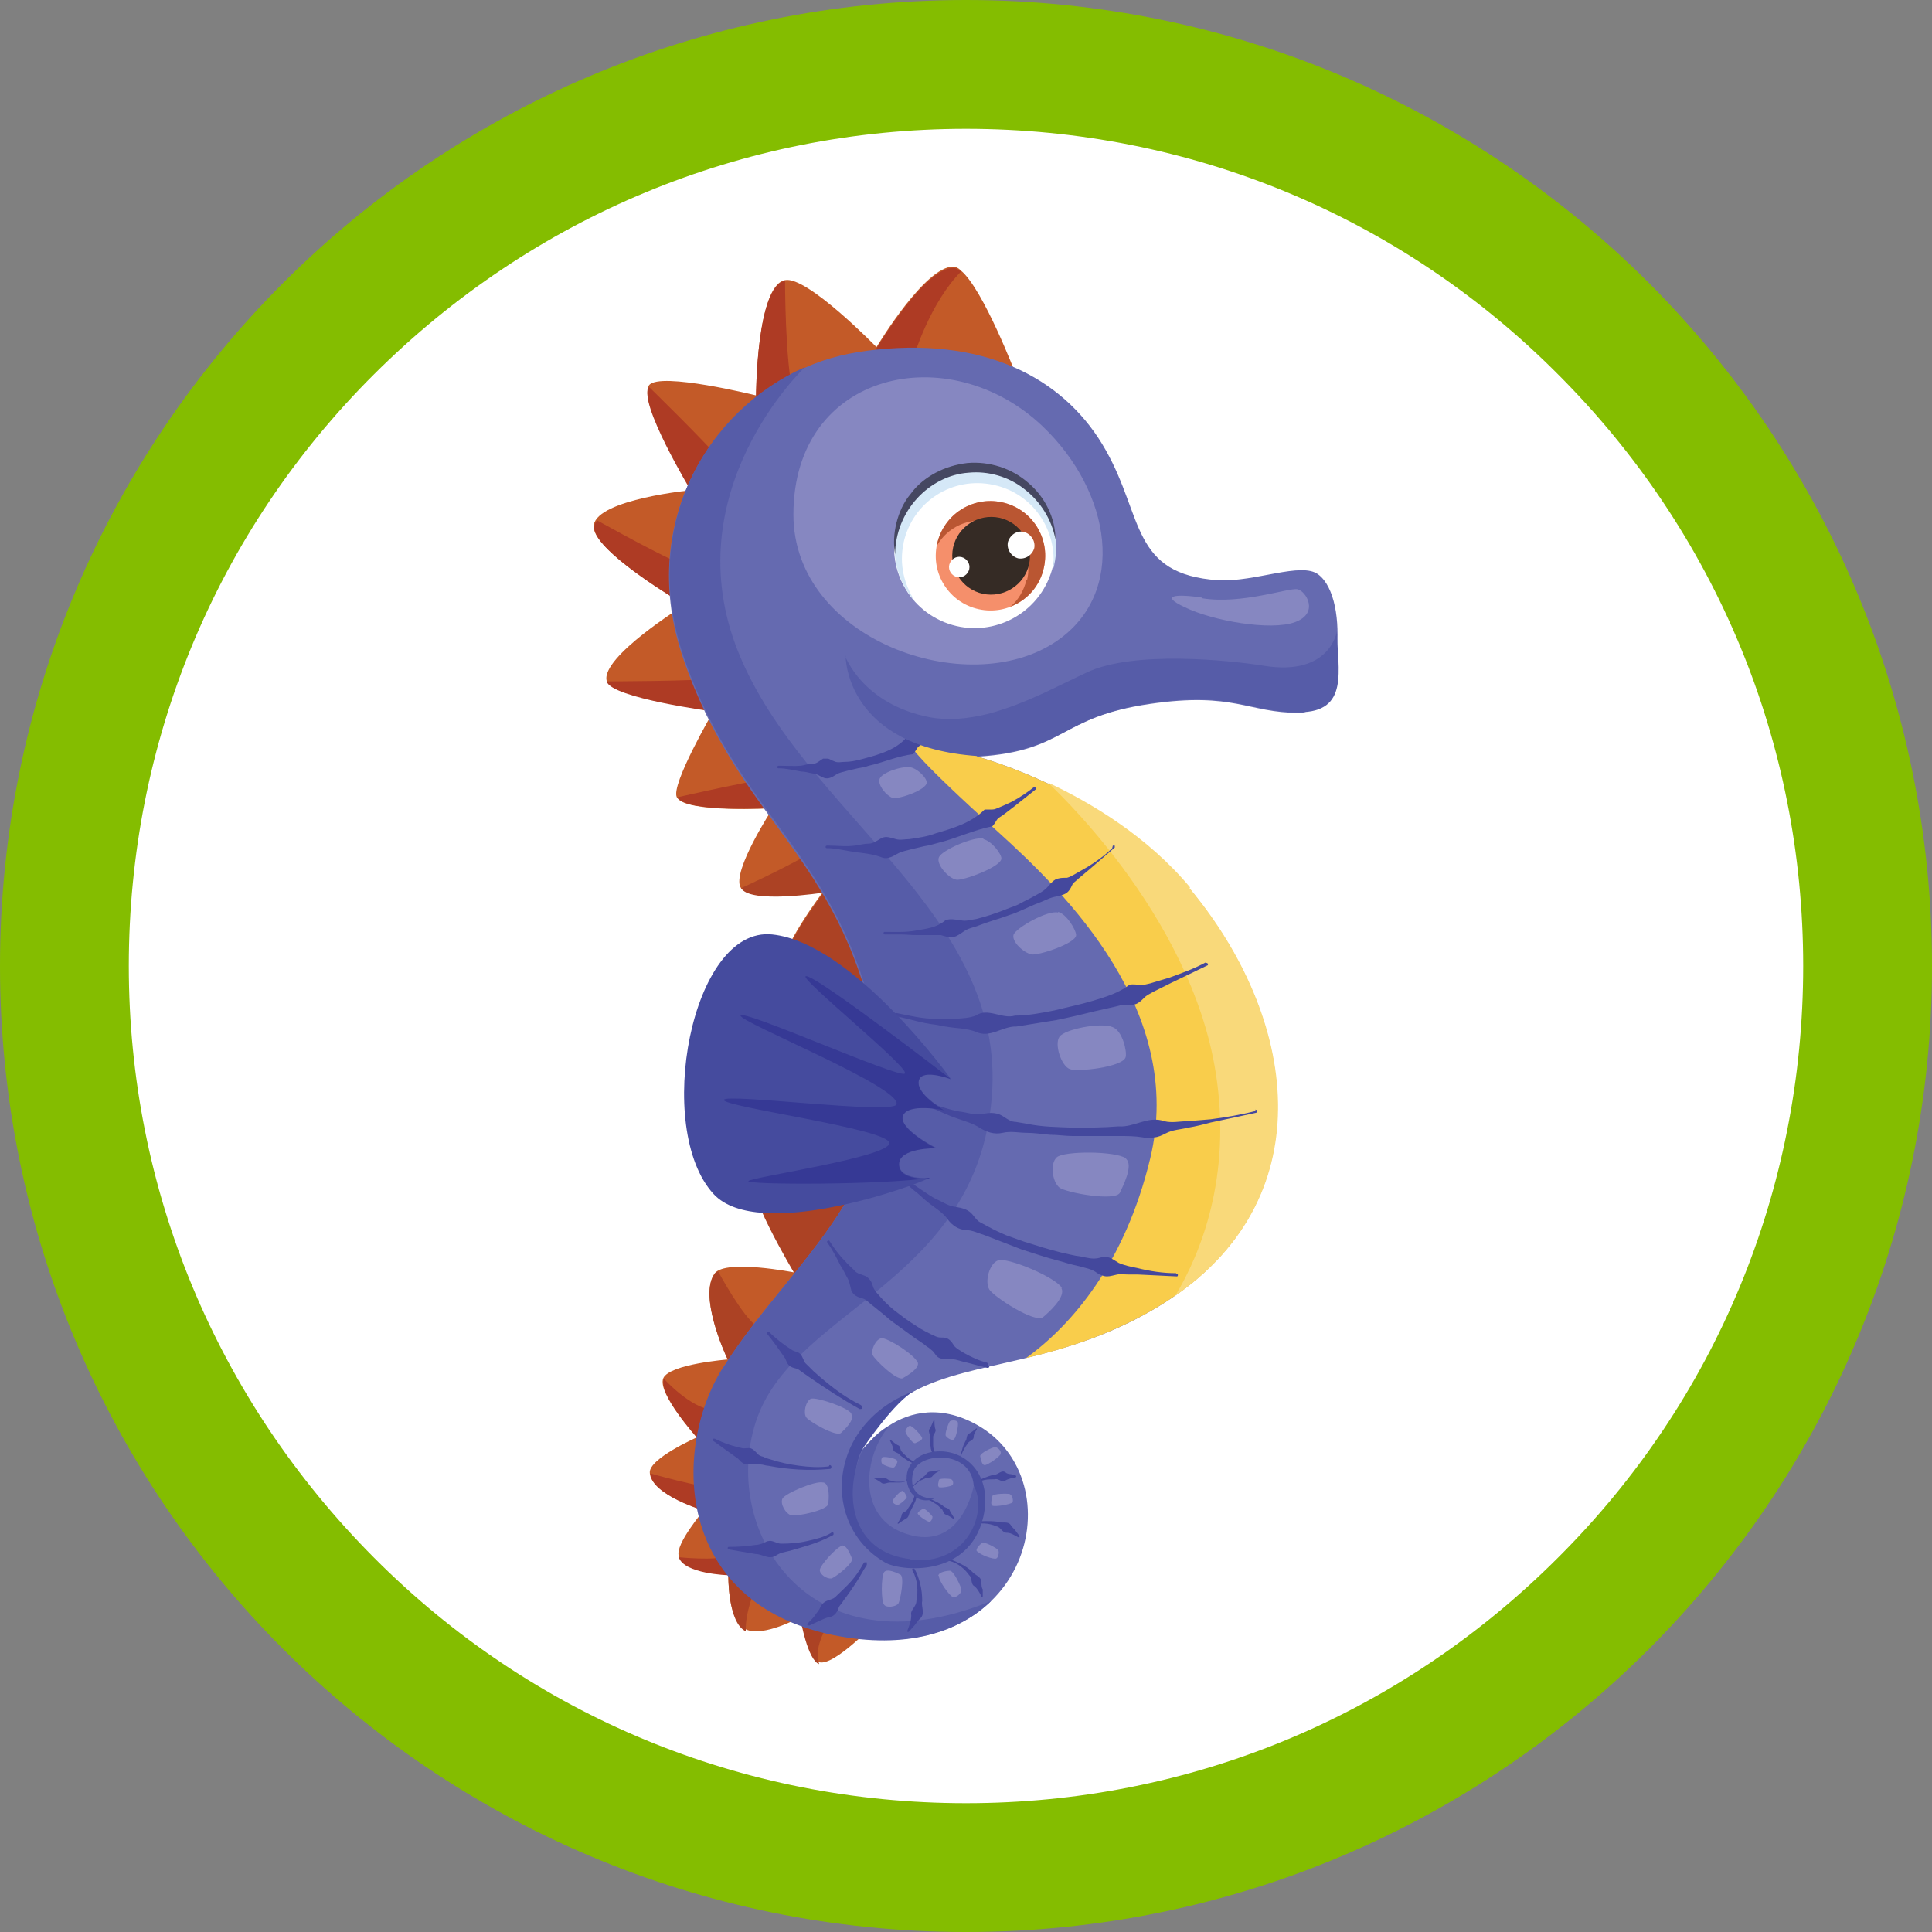 <?xml version="1.0" encoding="UTF-8"?>
<svg xmlns="http://www.w3.org/2000/svg" id="Layer_1" version="1.1" viewBox="0 0 300 300">
  <rect x="0" y="0" width="300" height="300" fill="#808080" stroke="none"/>
  <defs>
    <style>
      .st0 {
        fill: #565ca8;
      }

      .st1 {
        fill: #494fa1;
      }

      .st2 {
        fill: #c35a28;
      }

      .st3 {
        fill: #363995;
      }

      .st4 {
        fill: #ac4224;
      }

      .st5 {
        fill: #ae3b24;
      }

      .st6 {
        fill: #84bd00;
      }

      .st7 {
        fill: #f9cd4b;
      }

      .st8 {
        fill: #352b25;
      }

      .st9 {
        fill: #fff;
      }

      .st10 {
        fill: #656ab0;
      }

      .st11 {
        fill: #ba5632;
      }

      .st12 {
        fill: #454b9e;
      }

      .st13 {
        fill: #d5e8f7;
      }

      .st14 {
        fill: #f58f6b;
      }

      .st15 {
        fill: #8687c1;
      }

      .st16 {
        fill: #44489d;
      }

      .st17 {
        fill: #f9d97a;
      }

      .st18 {
        fill: #454761;
      }
    </style>
  </defs>
  <path class="st9" d="M150,290c-77.2,0-140-62.8-140-140S72.8,10,150,10s140,62.8,140,140-62.8,140-140,140Z"></path>
  <path class="st6" d="M150,20c34.7,0,67.4,13.5,91.9,38.1,24.6,24.6,38.1,57.2,38.1,91.9s-13.5,67.4-38.1,91.9c-24.6,24.6-57.2,38.1-91.9,38.1s-67.4-13.5-91.9-38.1c-24.5-24.6-38.1-57.2-38.1-91.9s13.5-67.4,38.1-91.9c24.6-24.5,57.2-38.1,91.9-38.1M150,0C67.2,0,0,67.2,0,150s67.2,150,150,150,150-67.2,150-150S232.8,0,150,0h0Z"></path>
  <g>
    <path class="st2" d="M106.2,94s-12.9,8-12,11.7c.7,2.6,16.6,4.7,16.6,4.7,0,0-6.7,11.5-5.7,13.4,1.3,2.5,14.9,1.7,14.9,1.7,0,0-6.4,9.8-5,12.3,1.3,2.5,12.8.7,12.8.7,0,0-6.7,8.8-6.4,12.1.3,3.2,13.9,6,13.9,6,0,0-13.5,7.8-14.3,9.4-.9,1.6,12.3,11.2,12.3,11.2,0,0-15,1.4-16.6,4-1.6,2.6,6.7,16.4,6.7,16.4,0,0-10.6-2.1-12.4.1-2.7,3.5,2,13.4,2,13.4,0,0-9,.7-10,2.9-1,2.3,5.2,9.2,5.2,9.2,0,0-7.5,3.3-7.3,5.5.2,3.4,8.4,5.8,8.4,5.8,0,0-4.5,5.3-3.9,7.1.8,2.6,7.7,2.8,7.7,2.8,0,0-.2,7.3,2.7,8.6,2.7,1.3,8.5-1.9,8.5-1.9,0,0,1.1,6.4,2.9,7,2.3.7,8.8-6.2,8.8-6.2,0,0-14.1-2.8-15.5-14.7-1.5-13.8,7.5-26.3,25.1-43.8,21.3-21.3,11.2-41.9-3.9-58.7-14.9-16.6-40.7-41.5-23.9-67.5,4.6-7.2,12.6-8.4,18.4-8.1,1.5,0,2.8.2,4,.4,2.3.4,3.7.8,3.7.8.6-.1,13.9-2,13.9-2,0,0-5.1-13.4-8.6-16.3-.4-.4-.8-.6-1.2-.6-4.3,0-11.4,11.7-11.9,12.5,0,0-10.8-11.1-14.2-10.4-4.4.8-4.5,17.9-4.5,17.9,0,0-14.9-3.7-16.6-1.6-1.9,2.3,6.6,16.3,6.6,16.3,0,0-14.5,1.4-15.2,5.4-.7,3.7,14,12.3,14,12.3Z"></path>
    <path class="st4" d="M127.4,248.3l.5,5.2s-1.5,2.8-.7,4.9c-1.8-.6-2.9-7-2.9-7,0,0-.2.1-.6.3.6-2.1,1.1-4.4,1.3-5.3.8.7,1.6,1.4,2.4,2Z"></path>
    <path class="st4" d="M113.1,244.6l2.3-3.2,2,4.8c-.2.7-1.7,4.1-1.6,7.1-2.8-1.3-2.7-8.6-2.7-8.6Z"></path>
    <path class="st4" d="M115,211.8l-2-.7c-.6-1.2-4.5-10-2-13.3.1-.2.3-.3.5-.4,0,0,3.8,7.1,6.1,8.6,2.2,1.5-2.6,5.7-2.6,5.7Z"></path>
    <path class="st4" d="M121.5,150.6c-.3-3.2,6.4-12,6.4-12,0,0-11.5,1.8-12.8-.7,0,0,10.2-4.6,13.4-7.2,3.2-2.6,10.7,13.6,10.7,13.6,0,0,2.6,20.9,1.8,21.3-.5.2-9.6-.7-17.3-1.5,4.1-2.9,11.8-7.3,11.8-7.3,0,0-13.6-2.8-13.9-6Z"></path>
    <g>
      <path class="st5" d="M121,120.8c1.1.2-.9,3.4-1.8,4.7-3,.1-12.9.4-14-1.7,0,0,14.4-3.3,15.8-3Z"></path>
      <path class="st5" d="M111.1,77.9l-3.7-1.5s-8.5-14.1-6.6-16.3c0,0,8.9,8.7,11.5,11.8,2.6,3.1-1.2,6.1-1.2,6.1Z"></path>
      <path class="st5" d="M92.3,81.7c0-.3.2-.6.4-.9.1,0,12.2,6.9,14.7,7.3,1.8.3-.7,3.5-2.1,5.2-3.3-2-13.5-8.5-13-11.6Z"></path>
      <path class="st5" d="M108.3,223.3s-6.2-6.9-5.2-9.2c0,0,4,4.5,7.7,4.9,3.7.4,1.5,4.5,1.5,4.5l-4-.2Z"></path>
      <path class="st5" d="M123.4,62c0,0-.1,0-.2.1,0,0-4.6,3.1-4.6,3.1l-1.2-3.6s0-17.1,4.5-18c0,0,0,12.7,1.3,17.7,0,.2.1.4.2.6Z"></path>
      <path class="st5" d="M113.2,241.5c2.1-.9,2.7,2,2.7,2l-2.8,1.1s-6.9-.2-7.7-2.8c0,0,5.6.6,7.8-.2Z"></path>
      <path class="st5" d="M136.1,54.2l.2,5s0,0,0,0c1.5,0,2.8.2,4,.4.6-.4,1-1.3,1.2-2.6.3-2,3.2-10.3,7.7-14.8-.4-.4-.8-.6-1.2-.6-4.3,0-11.4,11.7-11.9,12.5,0,0,0,0,0,0Z"></path>
      <path class="st5" d="M112.3,105.2c4.8-.6-1.4,5.3-1.4,5.3,0,0-16-2.1-16.7-4.7,0,0,13.3,0,18.1-.5Z"></path>
      <path class="st5" d="M114.4,236.3l-5-1.7s-8.2-2.4-8.4-5.8c0,0,7.8,2.2,10.5,2.3,2.6.1,2.9,5.2,2.9,5.2Z"></path>
    </g>
    <path class="st4" d="M116.7,181.3c1.6-2.6,16.6-4,16.6-4,0,0-13.2-9.6-12.3-11.2.9-1.6,14.4-9.4,14.4-9.4,2.9,0,13-.1,21,1.7,3.4,11.1,1.5,23-10.7,35.2-3.9,3.9-7.4,7.6-10.5,11.1-.3.3-9-5.9-11.8-6.9,0,0-8.3-13.8-6.7-16.4Z"></path>
    <path class="st10" d="M136.1,160.2c4.9,23.5-13.2,35.4-23.7,52-7.9,12.5-7.7,36.6,17.1,41.6,30.1,6.1,37.5-23.1,22.8-32.2-6.1-3.7-11.1-2.3-14.3-.2-1.2.7-2.2,1.6-2.8,2.3-.7.7-1.2,1.3-1.4,1.5.2-.5.4-.9.6-1.3,0-.2.2-.4.3-.6,1.8-3.5,4.3-5.7,7.3-7.3,9-4.8,22.7-4.1,37.5-12.9,26-15.5,22.6-44.2,5.1-65.2-12.6-15.1-32.8-20.4-32.8-20.4,13.9-.9,12.4-6.1,26.8-8.2,13-1.9,15.2,1.4,23.1,1.4,6.4,0,8.1-17.7,3-21.5-2.6-2-9.8,1.2-15.5.9-13.6-.9-11.6-9.8-17.5-20.2-5.9-10.5-17.7-17.5-35.7-15.6-3.8.4-7.5,1.2-11,2.8-15.1,6.7-26,24.5-18.9,45.2,8.8,25.5,24,30,29.9,58.1Z"></path>
    <path class="st15" d="M161.9,66.2c10.7,10.2,13.2,25.9,2.1,33.4-13.8,9.3-40.8-.3-40.8-19.7,0-22.3,24.2-27.5,38.7-13.7Z"></path>
    <path class="st7" d="M179.5,203.1c-7.1,4.2-14,6.3-20.2,7.8,7.2-5.2,15.4-14.8,19.3-31,5.5-22.8-13-41.1-23.6-50.7-13-11.7-13.5-13.3-13.5-13.3,0,0,3.5-3.9,10.3,1.6,0,0,20.2,5.3,32.8,20.4,17.5,21,20.9,49.8-5.1,65.2Z"></path>
    <path class="st17" d="M184.7,137.9c16.8,20.2,20.6,47.5-2.2,63.3,3.9-6.5,8.8-18.4,6.3-34.5-3.9-25.2-26.1-45.1-26.1-45.2,6.8,3.2,15.5,8.4,22.1,16.3Z"></path>
    <path class="st0" d="M112.4,212.2c10.5-16.6,28.6-28.5,23.7-52-5.8-28.1-21.1-32.6-29.9-58.1-7.1-20.6,3.7-38.4,18.8-45.1,0,0-20.5,19.3-10.3,44.4,10.2,25.1,41.7,40.3,39.3,69-2.4,28.6-30.2,32.7-36.4,49.7-6.1,16.9,7.5,40.3,36.3,28.5-4.9,4.8-13.1,7.6-24.5,5.3-24.8-5.1-25-29.2-17.1-41.6Z"></path>
    <g>
      <path class="st16" d="M147,112.1c-.8.8-1.8,1.4-2.9,1.9-.5.2-1,.5-1.6.6-.3,0-.5.2-.9.2-.3,0-.7-.1-1-.1-1.6,1.7-3.9,2.4-6.1,3-1.1.3-2.2.6-3.3.6-.6,0-1.1.2-1.7-.1-.3-.1-.6-.3-.9-.4-.3,0-.6,0-.8,0-.5.3-1.1.9-1.7.8-.6,0-1.1.2-1.7.3-1.1.1-2.3,0-3.4,0-.1,0-.3,0-.3.2,0,.1,0,.2.2.2,1.2,0,2.3.3,3.5.5.6,0,1.2.2,1.8.3.6,0,1.2.5,1.8.7.6.2,1.2-.1,1.8-.5.6-.4,1.1-.4,1.7-.6l1.7-.4c.6-.1,1.2-.2,1.7-.4,2.3-.5,4.4-1.5,6.9-1.8.2-.2.4-.6.6-.9.2-.3.4-.4.7-.6l1.4-1.1,2.8-2.2c0,0,.1-.2,0-.3,0,0-.2-.1-.3,0,0,0,0,0,0,0Z"></path>
      <path class="st16" d="M160.7,122.1c-1.1.9-2.3,1.7-3.6,2.4-.6.3-1.3.6-2,.9-.3.1-.6.3-1,.3-.4,0-.8,0-1.2,0-2.1,2.1-4.9,2.9-7.6,3.7-1.3.5-2.7.7-4.1.9-.7,0-1.4.2-2.1,0-.7-.2-1.5-.5-2.1-.2-.7.3-1.3.9-2.1.9-.7,0-1.4.2-2.1.3-1.4.2-2.9,0-4.3,0-.1,0-.3,0-.3.2,0,.1,0,.2.2.2,1.4,0,2.9.4,4.3.6,1.5.2,2.9.3,4.4.9.8.2,1.5-.2,2.2-.6.7-.4,1.4-.5,2.1-.7l2.1-.5c.7-.1,1.4-.3,2.1-.5,2.9-.7,5.5-2,8.5-2.6.3-.3.5-.7.7-1,.2-.3.6-.5.9-.7l1.7-1.3,3.4-2.7c0,0,.1-.2,0-.3,0,0-.2-.1-.3,0,0,0,0,0,0,0Z"></path>
      <path class="st16" d="M153.3,211.6c-1.3-.3-2.5-.9-3.6-1.5l-.8-.5c-.3-.2-.6-.4-.8-.7-.4-.7-.9-1.2-1.6-1.2-.4,0-.7,0-1-.1-.3-.1-.6-.3-.9-.4-.6-.3-1.2-.6-1.7-.9-1.1-.7-2.2-1.4-3.2-2.2-1.1-.8-2-1.6-2.9-2.6-.4-.5-.9-.9-1.2-1.6-.1-.3-.2-.7-.4-1-.2-.3-.4-.5-.7-.7-.6-.3-1.5-.4-1.9-1-.5-.5-1-.9-1.4-1.4-.9-.9-1.7-2-2.4-3.1,0-.1-.2-.1-.3,0-.1,0-.1.2,0,.3.8,1.1,1.4,2.3,2,3.5.4.6.7,1.2,1,1.8.4.6.5,1.4.7,2.1.3.7.9,1,1.7,1.2.7.2,1.1.8,1.7,1.2l1.6,1.3c.5.4,1,.9,1.6,1.3,1.1.8,2.2,1.6,3.3,2.4.6.4,1.1.7,1.7,1.2.3.2.6.4.8.6.3.2.5.5.7.8.4.6,1.2.7,2,.6.8,0,1.4.2,2.1.4,1.3.3,2.6.7,3.9,1,.1,0,.2,0,.3-.1,0-.1,0-.2-.1-.3,0,0,0,0,0,0Z"></path>
      <path class="st16" d="M133.7,218.2c-1.4-.7-2.7-1.5-3.9-2.4-1.2-.9-2.4-1.9-3.5-2.9l-.8-.8c-.3-.3-.6-.5-.7-.9-.2-.4-.3-.8-.6-1-.3-.3-.7-.3-1.1-.5-1.3-.8-2.6-1.8-3.7-2.9,0,0-.2,0-.3,0,0,0,0,.2,0,.3,1,1.2,1.9,2.5,2.8,3.8.2.4.3.8.6,1.1.3.3.7.4,1.1.5.4.1.7.4,1,.6l1,.7c2.6,1.8,5.2,3.5,7.9,5,.1,0,.3,0,.4-.1,0-.1,0-.3-.1-.4,0,0,0,0,0,0Z"></path>
      <path class="st16" d="M128.7,227.7c-1.5.2-3.1.1-4.6-.1-1.5-.2-3-.5-4.5-1-.4-.1-.7-.2-1.1-.4-.4-.1-.7-.2-1-.6-.3-.3-.6-.6-.9-.7-.4-.1-.8,0-1.2,0-1.5-.3-3-.8-4.4-1.5-.1,0-.2,0-.3,0,0,0,0,.2,0,.3l3.9,2.8c.3.3.6.7,1,.8.4.2.8,0,1.3,0,.4,0,.8,0,1.2.1.4,0,.8.2,1.2.2,3.1.6,6.3.8,9.5.5.2,0,.3-.1.3-.3,0-.2-.1-.3-.3-.3,0,0,0,0,0,0Z"></path>
      <path class="st16" d="M129.1,238c-1.1.7-2.5,1-3.8,1.3-1.3.3-2.7.4-4,.4-.7,0-1.4-.6-2-.4-.3,0-.6.3-1,.4-.3.1-.7.2-1,.2-1.3.2-2.7.3-4.1.3-.1,0-.2,0-.2.2,0,.1,0,.2.2.2l4.1.7c.7,0,1.4.4,2.1.5.4,0,.7,0,1-.2.3-.2.7-.4,1-.5,1.4-.3,2.7-.7,4-1.1,1.3-.4,2.6-.9,3.9-1.6.1,0,.2-.2.1-.4,0-.1-.2-.2-.4-.1,0,0,0,0,0,0Z"></path>
      <path class="st16" d="M134,242.9c-.5.9-1.1,1.8-1.8,2.6-.7.8-1.5,1.5-2.2,2.2-.2.2-.4.4-.6.5-.2.1-.5.2-.8.3-.6.2-.9.5-1.2,1-.2.6-.6.9-.9,1.4-.3.4-.7.8-1.1,1.2,0,0-.1.2,0,.3,0,0,.2,0,.3,0l1.5-.7c.5-.2,1-.5,1.6-.6.6-.1,1-.5,1.3-1.1.1-.3.2-.6.4-.8.2-.2.3-.4.5-.7.7-.9,1.3-1.8,1.9-2.7.6-.9,1.1-1.9,1.7-2.8,0-.1,0-.3,0-.4-.1,0-.3,0-.4,0,0,0,0,0,0,0Z"></path>
      <path class="st16" d="M141.7,243.9c.8,1.4.9,3.2.6,4.7,0,.9-1,1.4-.8,2.2,0,.9-.3,1.6-.6,2.4,0,0,0,.2,0,.2,0,0,.1,0,.2,0l.9-1c.3-.4.5-.7.9-1.1.8-.7.1-1.9.3-2.7,0-.9-.1-1.8-.3-2.6-.2-.8-.5-1.7-.9-2.4,0,0-.2-.1-.3,0s-.1.2,0,.3c0,0,0,0,0,0Z"></path>
      <path class="st16" d="M147.5,242.4c1.2.3,2.3,1.2,3,2.2.5.4.2,1.4.8,1.7.5.4.8,1,1.1,1.6,0,0,.1.1.2,0,0,0,0,0,0-.1v-1c-.2-.3-.2-.7-.2-1.1,0-.9-1-1.1-1.4-1.6-.5-.5-1.1-.9-1.7-1.2-.6-.3-1.2-.6-1.9-.8,0,0-.2,0-.2.1,0,0,0,.2.1.2,0,0,0,0,0,0Z"></path>
      <path class="st16" d="M151,236.8c1.2-.4,2.6-.3,3.7.2.7.1.9,1,1.6,1,.7,0,1.2.4,1.8.7,0,0,.2,0,.2,0,0,0,0-.1,0-.2l-.6-.8c-.2-.3-.5-.5-.7-.8-.4-.8-1.4-.3-2-.6-.7-.1-1.4-.1-2.1-.1-.7,0-1.3.1-2,.4,0,0-.1.1-.1.2,0,0,.1.1.2.1,0,0,0,0,0,0Z"></path>
      <path class="st16" d="M151.5,230.4c.4-.3.9-.5,1.4-.6.5-.1,1.1-.1,1.6-.1.5-.2,1.1.6,1.6.2.5-.3,1.1-.4,1.6-.5,0,0,.1,0,.1-.2,0,0,0,0-.1-.1-.3,0-.5-.2-.8-.2-.3,0-.6-.1-.8-.3-.6-.4-1.1.4-1.7.4-.6.1-1.1.3-1.6.5-.5.2-1,.4-1.5.8,0,0,0,.2,0,.2,0,0,.2,0,.2,0h0Z"></path>
      <path class="st16" d="M149.2,226.4c0-.4.2-.8.4-1.2.2-.4.4-.7.7-1.1.2-.4.9-.4.9-1,0-.5.3-.8.5-1.2,0,0,0-.1,0-.1,0,0,0,0-.1,0-.4.3-.7.6-1.1.8-.5.2-.3.9-.6,1.2-.2.4-.4.8-.5,1.3-.1.4-.3.8-.3,1.3,0,0,0,.1.1.1,0,0,.1,0,.1-.1h0Z"></path>
      <path class="st16" d="M145.2,225.6c-.2-.3-.3-.8-.3-1.2,0-.4,0-.9,0-1.3,0-.4.6-.8.3-1.3-.1-.5-.1-.9-.1-1.3,0,0,0,0-.1,0,0,0,0,0,0,0-.2.4-.3.8-.6,1.3-.4.4.1.9,0,1.4,0,.5,0,.9.1,1.4,0,.4.2.9.4,1.3,0,0,.1,0,.2,0,0,0,0-.1,0-.2h0Z"></path>
      <path class="st16" d="M142.1,227c-.4-.1-.8-.4-1.1-.6-.3-.3-.6-.6-.9-.9-.4-.3-.2-1-.7-1.1-.4-.2-.7-.5-1.1-.8,0,0-.1,0-.1,0,0,0,0,0,0,.1.2.4.4.8.5,1.3,0,.6.8.5,1,.9.3.3.7.5,1.1.8.4.2.8.5,1.2.6,0,0,.1,0,.1,0,0,0,0-.1,0-.1h0Z"></path>
      <path class="st16" d="M140.8,229.9c-.4.2-.8.2-1.2.2-.4,0-.9,0-1.3-.2-.4,0-.8-.6-1.2-.4-.5.1-.9,0-1.4,0,0,0-.1,0-.1,0,0,0,0,0,0,0,.4.2.8.4,1.2.7.4.4.9,0,1.4,0,.5,0,.9,0,1.4,0,.5,0,.9-.1,1.3-.3,0,0,0,0,0-.2,0,0,0,0-.2,0h0Z"></path>
      <path class="st16" d="M141.6,231.1c.2-.3.5-.6.9-.9.3-.3.7-.4,1.1-.6.3-.3,1,0,1.2-.4.3-.4.7-.6,1.1-.8,0,0,0,0,0-.1,0,0,0,0,0,0-.5,0-.9.2-1.4.2-.6,0-.7.6-1.1.8-.4.3-.7.6-1.1.9-.3.3-.7.6-.9,1,0,0,0,.1,0,.2s.1,0,.2,0h0Z"></path>
      <path class="st16" d="M142,232.1c0,.4-.2.8-.4,1.2-.2.4-.5.7-.7,1.1-.2.4-.9.4-.9.9-.1.5-.4.8-.6,1.2,0,0,0,.1,0,.1,0,0,0,0,.1,0,.4-.3.7-.5,1.2-.8.5-.2.4-.9.7-1.2.2-.4.4-.8.6-1.2.2-.4.3-.8.4-1.3,0,0,0-.1-.1-.1,0,0-.1,0-.1.1h0Z"></path>
      <path class="st16" d="M144,232.9c.4,0,.8.3,1.1.5.4.2.7.5,1,.8.4.2.3.9.8,1,.5.2.8.4,1.2.7,0,0,.1,0,.1,0,0,0,0,0,0-.1-.2-.4-.5-.8-.7-1.2-.1-.5-.8-.4-1.1-.8-.4-.3-.8-.5-1.2-.7-.4-.2-.8-.4-1.3-.5,0,0-.1,0-.1,0,0,0,0,.1,0,.1h0Z"></path>
      <path class="st16" d="M172.7,131.7c-1.1,1.1-2.5,2.1-3.8,2.9-.7.4-1.4.8-2.1,1.2-.4.2-.7.4-1.1.5-.4,0-.9,0-1.3.1-.8.1-1.3.9-1.9,1.5-.6.6-1.3.9-2,1.3-.7.4-1.4.7-2.1,1.1-.7.4-1.5.6-2.2.9-1.5.6-3,1.1-4.6,1.5-.8.1-1.6.4-2.4.2-.8-.1-1.7-.3-2.4,0-1.4,1.2-3,1.3-4.6,1.6-1.6.3-3.2.2-4.8.2-.1,0-.2,0-.2.2,0,.1,0,.2.2.2.8,0,1.6,0,2.4,0,.8,0,1.6.1,2.5.1.8,0,1.6,0,2.5,0,.4,0,.8,0,1.3,0,.4.1.9.3,1.3.3.4,0,.9,0,1.2-.2.4-.2.8-.5,1.1-.7.7-.5,1.6-.6,2.3-.9,1.5-.6,3.1-1,4.7-1.6,1.6-.5,3-1.3,4.6-1.9.8-.3,1.5-.7,2.3-.9.8-.2,1.8-.3,2.3-.9.3-.3.5-.8.7-1.2.3-.3.6-.5.9-.8l1.9-1.6,3.7-3.2c0,0,0-.2,0-.3,0,0-.2,0-.3,0,0,0,0,0,0,0Z"></path>
      <path class="st16" d="M187.3,149.4c-1.8,1-3.8,1.7-5.7,2.4-1,.3-2,.6-3,.9-.5.1-1,.3-1.6.2-.6,0-1.1-.1-1.6,0-1.7,1.3-3.7,1.9-5.7,2.5-2,.6-4,1-6,1.5-2,.4-4.1.8-6.1.8-2,.6-4.2-1.3-6.1,0-1,.4-2,.4-3.1.5-1,.1-2.1,0-3.1,0-2.1,0-4.1-.5-6.1-.9-.1,0-.3,0-.3.2,0,.1,0,.2.2.3,2.1.4,4.1,1.1,6.1,1.3,1,.2,2.1.4,3.1.5,1,.1,2.1.2,3.2.6,2.2,1.1,4.2-.9,6.3-.8l6.2-1c2-.4,4.1-.9,6.1-1.4l3.1-.7c.5-.1,1-.3,1.6-.3.6,0,1.1.1,1.6-.1.5-.2.9-.6,1.3-1,.4-.4.9-.6,1.4-.9l2.8-1.4,5.6-2.7c.1,0,.1-.2,0-.3,0-.1-.2-.1-.3,0,0,0,0,0,0,0Z"></path>
      <path class="st16" d="M182.6,197.7c-2,0-4-.3-6-.8-1-.2-2-.4-2.9-.8-.5-.3-.9-.6-1.4-.8-.5-.2-1-.2-1.5,0-1.1.3-2,0-3-.2-1-.1-2-.4-3-.6-2-.5-3.9-1.1-5.8-1.7l-2.8-1c-.9-.4-1.8-.8-2.7-1.3l-1.3-.7c-.4-.2-.8-.7-1.1-1.1-.7-.9-1.6-1.1-2.7-1.3-1.1-.1-1.9-.7-2.8-1.1-.9-.4-1.7-1-2.6-1.6-1.7-1.1-3.2-2.4-4.7-3.8-.1-.1-.3,0-.3,0,0,0,0,.2,0,.3,1.5,1.3,2.9,2.9,4.5,4.1.8.7,1.5,1.4,2.4,2,.8.6,1.7,1.2,2.3,2.1.7.9,1.6,1.5,2.7,1.6,1.1,0,2,.5,3,.8l5.7,2.2c1.9.6,3.9,1.3,5.9,1.8,1,.3,2,.6,3,.8,1,.3,2,.4,2.9,1.1.5.3,1,.5,1.5.5.5,0,1.1-.2,1.6-.3.5-.1,1,0,1.6,0h1.5c2,.1,4.1.2,6.1.3.1,0,.2,0,.2-.2,0-.1,0-.2-.2-.2,0,0,0,0,0,0Z"></path>
      <path class="st16" d="M195,172.5c-2.3.6-4.7,1-7,1.3-1.2.1-2.4.2-3.6.3-1.2,0-2.4.3-3.6,0-2.5-.9-4.7,1-7.1.8-2.4.2-4.7.2-7.1.2-2.4-.1-4.8-.1-7.1-.6l-1.8-.3c-.6,0-1.1-.3-1.7-.7-1.1-.8-2.2-.8-3.5-.5-1.2.2-2.4-.3-3.5-.4-1.2-.2-2.3-.6-3.4-.9-2.3-.6-4.4-1.7-6.5-2.8-.1,0-.3,0-.3,0,0,.1,0,.2,0,.3,2.2,1,4.2,2.3,6.5,3.1,1.1.5,2.2,1,3.4,1.4,1.1.4,2.3.7,3.4,1.4,1.1.7,2.3,1.1,3.6.8,1.3-.3,2.5,0,3.7,0,1.2,0,2.4.2,3.6.3,1.2,0,2.4.2,3.6.2h3.6s3.6,0,3.6,0c1.2,0,2.4,0,3.6.2.6.1,1.2.2,1.8,0,.6,0,1.2-.3,1.8-.6,1.1-.6,2.3-.6,3.5-.9,1.2-.2,2.4-.5,3.5-.8,2.4-.5,4.7-1,7-1.5.1,0,.2-.1.2-.3,0-.1-.1-.2-.3-.2,0,0,0,0,0,0Z"></path>
    </g>
    <path class="st0" d="M131.3,101.8c0,.4.1,14.2,20.5,15.6,7.1-.5,10.2-2,13.4-3.7,1.3-.7,2.7-1.4,4.3-2.1,2.2-.9,5.1-1.8,9.1-2.4,13-1.9,15.2,1.4,23.1,1.4s6-6.6,5.9-12.6c0,0-1,7-11.2,5.4-5.6-.9-20.4-2.4-27.6,1-3.9,1.8-8.3,4.2-12.9,5.7-.9.3-1.8.6-2.7.8-2.9.7-5.8,1-8.7.5-10.6-2-13.3-9.6-13.3-9.6Z"></path>
    <g>
      <circle class="st9" cx="151.4" cy="85" r="12.5" transform="translate(16 193.8) rotate(-68.1)"></circle>
      <g>
        <path class="st14" d="M145.5,84.5c-1,4.6,1.9,9.1,6.5,10.1,4.6,1,9.1-1.9,10.1-6.5,1-4.6-1.9-9.1-6.5-10.1-4.6-1-9.1,1.9-10.1,6.5Z"></path>
        <path class="st11" d="M159.5,90c.9-4.1-1.7-8.1-5.8-9-3.3-.7-6.6.9-8.2,3.7,0,0,0-.1,0-.2,1-4.6,5.5-7.5,10.1-6.5s7.5,5.5,6.5,10.1c-.6,2.9-2.6,5.1-5.2,6.1,1.2-1,2.1-2.5,2.5-4.2Z"></path>
        <path class="st8" d="M148,85c-.7,3.3,1.4,6.5,4.6,7.2,3.3.7,6.5-1.4,7.2-4.6.7-3.3-1.4-6.5-4.6-7.2-3.3-.7-6.5,1.4-7.2,4.6Z"></path>
        <path class="st9" d="M156.5,84.2c-.2,1.1.5,2.2,1.6,2.5,1.1.2,2.2-.5,2.5-1.6.2-1.1-.5-2.2-1.6-2.5s-2.2.5-2.5,1.6Z"></path>
        <path class="st9" d="M147.4,87.7c-.2.9.4,1.7,1.2,1.9.9.2,1.7-.4,1.9-1.2.2-.9-.4-1.7-1.2-1.9-.9-.2-1.7.4-1.9,1.2Z"></path>
      </g>
      <path class="st13" d="M140.3,84.3c1.4-6.4,7.6-10.4,14-9,6.1,1.3,10,7.1,9.2,13.2,0-.3.2-.5.2-.8,1.5-6.8-2.9-13.4-9.6-14.9s-13.4,2.9-14.9,9.6c-.9,4.1.3,8.1,2.9,11-1.7-2.6-2.5-5.8-1.8-9Z"></path>
      <path class="st18" d="M163.9,83.8c0-3.3-1.6-6.6-4.2-8.8-2.6-2.3-6.1-3.4-9.5-3.1-1.7.2-3.4.7-4.9,1.5-1.5.8-2.9,1.9-3.9,3.3-1.1,1.3-1.8,2.9-2.2,4.5-.4,1.6-.5,3.3-.2,4.9,0-3.3,1.3-6.4,3.4-8.7,2.1-2.3,5-3.8,8-4,3-.3,6.2.6,8.6,2.5,2.5,1.9,4.3,4.7,4.9,7.9Z"></path>
    </g>
    <path class="st1" d="M142.1,215.9c-3.1,1.6-8.1,8.9-8.2,9.2-.9,1.3-2.4,7.4,1.1,10.8,6.7,6.6,16.9,4,16.2-5.2-.4-5.7-8.6-5.2-9.4-2.1-.7,2.7.8,4.1,3.3,4.1-1.9.8-3.4-.3-3.9-1.4-1.1-2.4,0-4.9,2.9-5.7,5-1.3,10.2,2.8,8.6,9.9-2.2,9.6-13,8.5-15.3,7.1-10-5.8-9.1-21.7,4.8-26.7Z"></path>
    <path class="st0" d="M141.3,242.2c9.2,1,12.1-7.7,9.9-11.5,0,0-1.8,10.3-10.4,7.5-7.9-2.5-6.7-12.2-2.7-16.8-2.4,1.5-3.9,3.4-4.2,3.8.2-.5.2-.4,0,0-3.1,6.9-1.7,15.9,7.5,16.9Z"></path>
    <path class="st15" d="M186.7,92.9c6.1,1,13.5-1.7,14.8-1.4,1.3.3,3.4,3.7-.4,5.1-3.8,1.4-12.8-.2-17.1-2.3-4.1-1.9-1.3-2.1,2.7-1.5Z"></path>
    <path class="st12" d="M147.7,167.6s-15.2-21.2-27.8-22.5c-12.6-1.3-18.4,30.2-9.1,40.3,7,7.6,31.9-1.5,33.5-2.5,0,0-4.7.4-4.7-2.2s5.7-2.5,5.7-2.5c0,0-5.8-2.9-5.1-5,.7-2,6.4-.9,6.4-.9,0,0-4.6-2.5-3.9-4.7.6-1.9,5-.1,5-.1Z"></path>
    <path class="st3" d="M144.3,182.9c-6.9,1.1-28.4,1.1-28.1.5s21.9-3.7,21.9-5.9-25.7-5.6-25.7-6.7,26.1,2.3,26.8.7c1-2.6-24.4-12.8-24.2-13.8.2-1.1,24.6,9.8,25.5,9,.9-.8-16.2-14.6-15.4-15.1,1-.7,22.6,16,22.6,16,0,0-4.4-1.7-5,.1-.7,2.1,3.9,4.7,3.9,4.7,0,0-5.7-1.2-6.4.9-.7,2,5.1,5,5.1,5,0,0-5.7-.1-5.7,2.5s4.7,2.2,4.7,2.2Z"></path>
    <path class="st15" d="M141.6,119.2c1,.3,2.3,1.6,2.3,2.3,0,1.2-4.6,2.7-5.3,2.4-.9-.3-2.4-2-2-3,.4-1,3.8-2.1,5-1.7Z"></path>
    <path class="st15" d="M152.7,130.3c1.3.3,2.8,2.3,2.8,3,0,1.3-6,3.5-7,3.3-1.2-.2-3.2-2.4-2.7-3.5s5.3-3.2,6.9-2.9Z"></path>
    <path class="st15" d="M164.3,141.6c1.3.3,2.8,2.8,2.8,3.6,0,1.3-5.9,3.2-6.9,3-1.2-.2-3.2-2-2.8-3.1.5-1.1,5.3-3.8,6.9-3.4Z"></path>
    <path class="st15" d="M172.8,159.5c1.5.6,2.2,3.7,2,4.6-.3,1.6-7.6,2.4-8.7,1.9-1.3-.5-2.4-3.8-1.6-5s6.5-2.3,8.3-1.5Z"></path>
    <path class="st15" d="M174.8,179.9c1.3,1-.5,4.4-.9,5.3-.7,1.4-8.4,0-9.4-.8-1.1-.9-1.5-3.7-.4-4.7,1.1-1,9.2-1,10.8.2Z"></path>
    <path class="st15" d="M164.8,200c.8,1.4-2.1,3.9-2.8,4.5-1.2,1.1-7.8-3.2-8.4-4.3-.7-1.2,0-4,1.4-4.5,1.4-.5,8.9,2.6,9.9,4.3Z"></path>
    <path class="st15" d="M142.5,211.5c.4,1-1.8,2.2-2.3,2.5-.9.5-4.4-2.9-4.7-3.6-.3-.8.5-2.5,1.4-2.6.9-.1,5.2,2.6,5.6,3.8Z"></path>
    <path class="st15" d="M132.2,219.6c.6.9-1.2,2.5-1.6,2.9-.7.7-5-1.8-5.4-2.4-.5-.7-.1-2.5.7-2.9.8-.3,5.7,1.3,6.3,2.3Z"></path>
    <path class="st15" d="M127.9,230.2c1,.3.8,2.7.7,3.3,0,1-4.9,2-5.7,1.8-.9-.2-1.8-1.8-1.4-2.6.4-.8,5.1-2.8,6.3-2.5Z"></path>
    <path class="st15" d="M130.7,240c.8-.2,1.4,1.6,1.6,2,.3.7-2.7,3-3.2,3.1-.7.1-1.8-.6-1.8-1.3,0-.7,2.6-3.6,3.5-3.8Z"></path>
    <path class="st15" d="M137.3,244.1c.5-.6,2.1.2,2.5.4.7.3,0,4-.3,4.5-.4.5-1.8.7-2.2.2-.5-.5-.5-4.4,0-5.1Z"></path>
    <path class="st15" d="M145.7,244.7c0-.6,1.4-.8,1.8-.8.6,0,1.8,2.6,1.8,3,0,.5-.8,1.2-1.3,1.1-.5-.1-2.3-2.6-2.2-3.3Z"></path>
    <path class="st15" d="M151.7,240.9c-.3-.4.6-1.2.8-1.3.3-.3,2.3.8,2.5,1.1.2.3,0,1.2-.3,1.3-.4.2-2.6-.6-2.9-1.1Z"></path>
    <path class="st15" d="M154.1,233.8c-.4-.2,0-1.3,0-1.5.1-.4,2.4-.4,2.7-.3.4.2.6,1,.4,1.3-.3.3-2.6.7-3.1.5Z"></path>
    <path class="st15" d="M152.9,227.5c-.5,0-.6-1.1-.7-1.4,0-.5,2-1.4,2.3-1.4.4,0,1,.6.9,1,0,.4-2,1.8-2.5,1.8Z"></path>
    <path class="st15" d="M148.1,223.5c-.3.3-1.1-.3-1.2-.5-.3-.2.4-2.1.6-2.3.3-.2,1-.2,1.2.1.2.3-.2,2.3-.5,2.6Z"></path>
    <path class="st15" d="M143.2,223.3c0,.4-.9.7-1.1.8-.4.1-1.5-1.5-1.5-1.8,0-.3.4-.9.7-.9.4,0,1.8,1.5,1.9,1.9Z"></path>
    <path class="st15" d="M139.3,226.8c.2.2-.3.9-.4,1-.2.3-1.7-.3-1.9-.5-.2-.2-.2-.8,0-1s1.9.1,2.2.4Z"></path>
    <path class="st15" d="M140.1,231.5c.3,0,.6.7.7.9.1.3-1.2,1.3-1.4,1.3-.3,0-.8-.3-.8-.6,0-.3,1.1-1.5,1.5-1.6Z"></path>
    <path class="st15" d="M142.5,235.1c-.1-.3.6-.7.8-.8.3-.2,1.4,1,1.5,1.2,0,.3-.2.8-.5.8-.3,0-1.7-.9-1.8-1.3Z"></path>
    <path class="st15" d="M145.8,230.9c-.3-.2,0-.9,0-1.1.1-.3,1.7-.2,1.9-.1.3.1.4.7.2.9-.2.2-1.8.5-2.2.3Z"></path>
  </g>
</svg>
